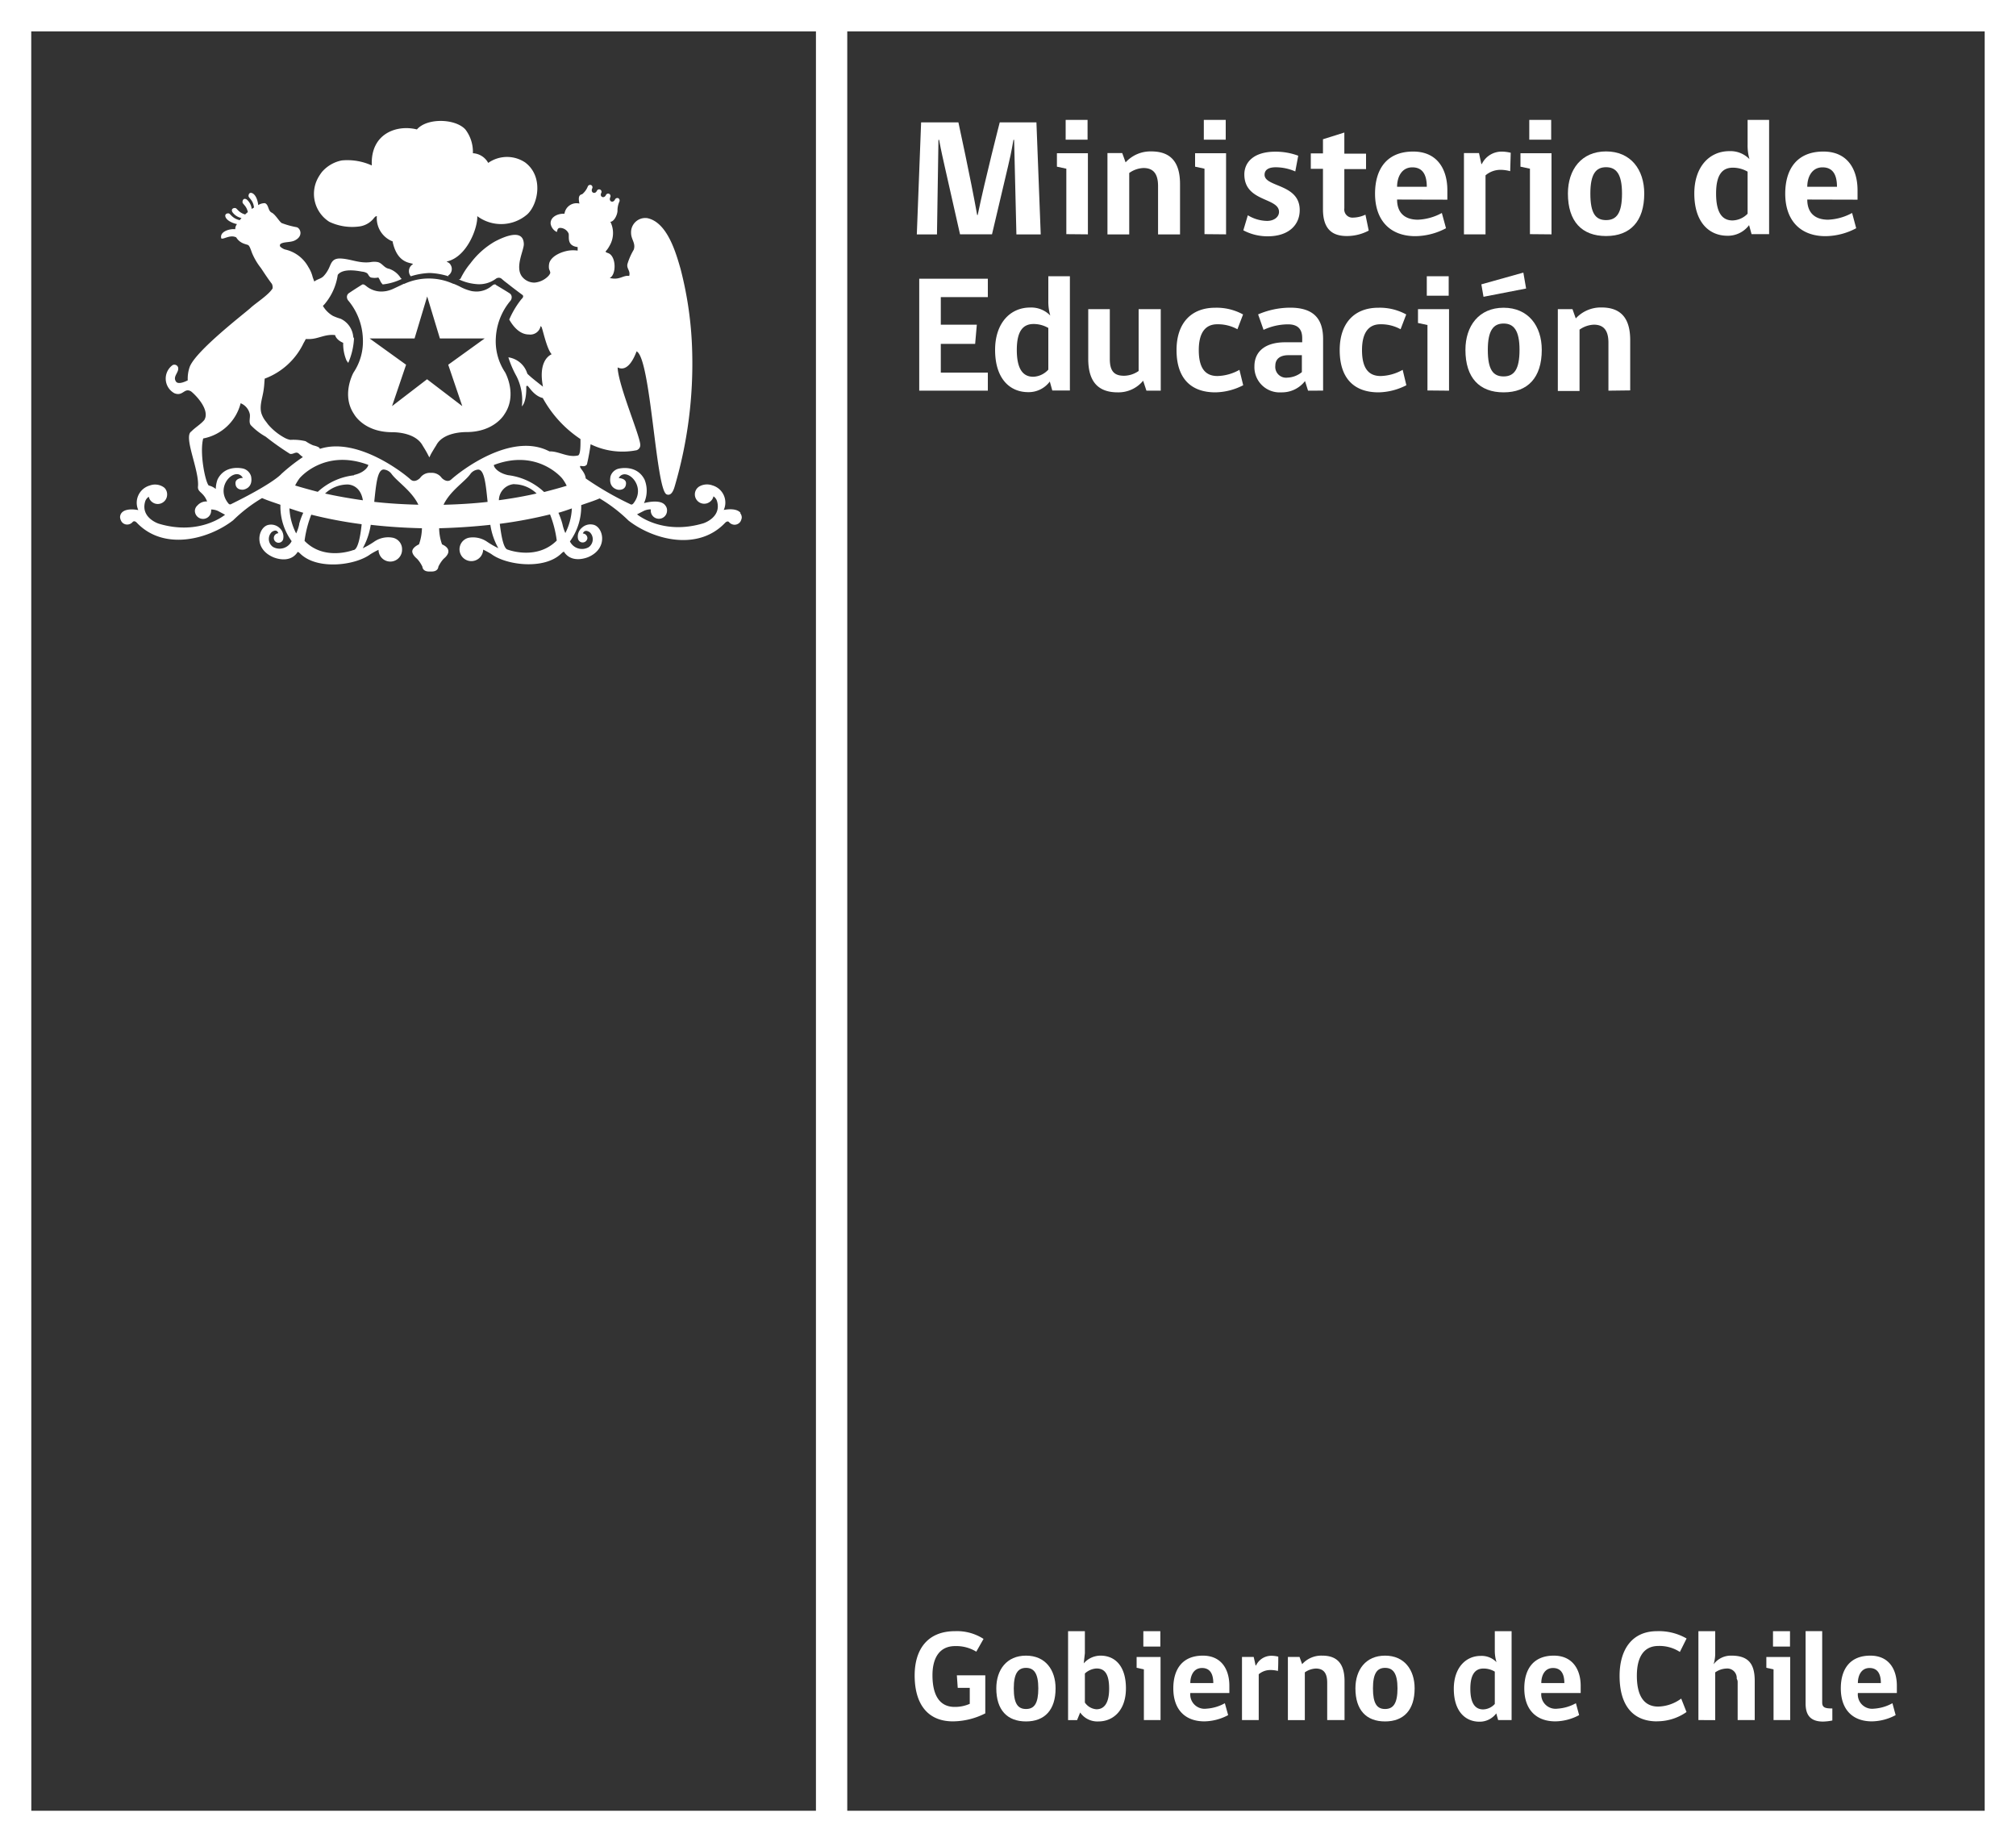 <svg xmlns="http://www.w3.org/2000/svg" id="f3c9a097-259a-4685-83af-49af9bce52fe" data-name="Capa 1" viewBox="0 0 300 274.1"><rect x="0" y="0" width="300" height="274.1" fill="#333333" stroke="none"/><defs><style>.edfa6a50-961c-4d7f-b13e-d77e554bfc9b{fill:#fff;}</style></defs><path class="edfa6a50-961c-4d7f-b13e-d77e554bfc9b" d="M146.62,254.94a10.79,10.79,0,0,1-4.81,1.19c-3.88,0-5.7-2.72-5.7-6.83,0-3.92,1.95-6.59,6-6.59a7.28,7.28,0,0,1,4.25,1.15l-1.08,1.9a5.68,5.68,0,0,0-3.15-.83c-2.32,0-3.37,1.76-3.37,4.33,0,3.05,1.11,4.72,3.29,4.72a5.42,5.42,0,0,0,2.26-.46v-2.38h-1.79l-.13-1.86h4.23Z"></path><path class="edfa6a50-961c-4d7f-b13e-d77e554bfc9b" d="M157.08,251.22c0,3.2-1.61,4.92-4.4,4.92s-4.42-1.7-4.42-4.92c0-2.76,1.54-4.87,4.42-4.87s4.4,2.11,4.4,4.87m-2.57,0c0-2.26-.66-3.05-1.83-3.05s-1.82.81-1.82,3.05.59,3.07,1.82,3.07,1.83-.82,1.83-3.07"></path><path class="edfa6a50-961c-4d7f-b13e-d77e554bfc9b" d="M161.27,247.5a3.33,3.33,0,0,1,2.49-1.15c2.2,0,3.79,1.58,3.79,4.87s-1.91,4.92-4.09,4.92a3.1,3.1,0,0,1-2.72-1.33l-.46,1.13h-1.34V242.71h2.5V246Zm.17,5.83a2.28,2.28,0,0,0,1.72,1c1.08,0,1.89-.8,1.89-3.07s-.72-3-1.87-3a2.76,2.76,0,0,0-1.74.75Z"></path><path class="edfa6a50-961c-4d7f-b13e-d77e554bfc9b" d="M170.22,255.94v-7.55l-1.08-.23v-1.61h3.56v9.39Zm-.08-13.23h2.53V245h-2.53Z"></path><path class="edfa6a50-961c-4d7f-b13e-d77e554bfc9b" d="M177.13,251.91a2.13,2.13,0,0,0,2.41,2.33,6.42,6.42,0,0,0,2.73-.81l.49,1.77a7.72,7.72,0,0,1-3.52.93c-2.93,0-4.64-1.8-4.64-4.91,0-2.89,1.39-4.87,4.39-4.87,2.82,0,3.95,2.11,3.95,4.48v1.08Zm1.74-3.72c-1.25,0-1.74,1.14-1.74,2.24h3.42c0-1.2-.38-2.24-1.68-2.24"></path><path class="edfa6a50-961c-4d7f-b13e-d77e554bfc9b" d="M190.17,248.63a4.41,4.41,0,0,0-1.17-.14,2.68,2.68,0,0,0-1.69.63v6.82h-2.49v-9.4h1.74c.1.44.2.85.28,1.27h.07a2.52,2.52,0,0,1,2.24-1.44,4.42,4.42,0,0,1,1.07.13c0,.71,0,1.42-.05,2.13"></path><path class="edfa6a50-961c-4d7f-b13e-d77e554bfc9b" d="M197.5,255.94v-5.57c0-1.43-.55-2.1-1.69-2.1a3.07,3.07,0,0,0-1.64.57v7.1h-2.52v-9.4h1.73l.39,1.08a3.83,3.83,0,0,1,3-1.27c2.38,0,3.31,1.4,3.31,3.79v5.8Z"></path><path class="edfa6a50-961c-4d7f-b13e-d77e554bfc9b" d="M210.51,251.22c0,3.2-1.6,4.92-4.4,4.92s-4.41-1.7-4.41-4.92c0-2.76,1.54-4.87,4.41-4.87s4.4,2.11,4.4,4.87m-2.55,0c0-2.26-.67-3.05-1.85-3.05s-1.8.81-1.8,3.05.58,3.07,1.8,3.07,1.85-.82,1.85-3.07"></path><path class="edfa6a50-961c-4d7f-b13e-d77e554bfc9b" d="M222.68,247.27a5.8,5.8,0,0,1-.24-1.72v-2.84h2.5v13.23h-2l-.28-1a3.07,3.07,0,0,1-2.49,1.24c-2.12,0-3.83-1.54-3.83-4.9,0-3.1,1.76-4.89,4-4.89a3.06,3.06,0,0,1,2.34.92m-.24,1.42a3.25,3.25,0,0,0-1.7-.46c-1.17,0-1.94.81-1.94,3s.73,3.08,1.91,3.08a2.41,2.41,0,0,0,1.73-.81Z"></path><path class="edfa6a50-961c-4d7f-b13e-d77e554bfc9b" d="M229.36,251.91a2.13,2.13,0,0,0,2.4,2.33,6.47,6.47,0,0,0,2.75-.81l.48,1.77a7.69,7.69,0,0,1-3.52.93c-2.93,0-4.64-1.8-4.64-4.91,0-2.89,1.38-4.87,4.39-4.87,2.82,0,4,2.11,4,4.48v1.08Zm1.74-3.72c-1.25,0-1.74,1.14-1.74,2.24h3.43c0-1.2-.38-2.24-1.69-2.24"></path><path class="edfa6a50-961c-4d7f-b13e-d77e554bfc9b" d="M246.58,256.13c-3.65,0-5.57-2.45-5.57-6.76,0-4,1.91-6.66,5.57-6.66a8.23,8.23,0,0,1,4.4,1.09l-1,2a5.55,5.55,0,0,0-3.19-.89c-2.14,0-3.21,1.6-3.21,4.43,0,3,1.07,4.59,3.18,4.59a6,6,0,0,0,3.42-1.19l.79,2a7.61,7.61,0,0,1-4.43,1.38"></path><path class="edfa6a50-961c-4d7f-b13e-d77e554bfc9b" d="M252.74,255.94V242.71h2.5v3.47a5.71,5.71,0,0,1-.24,1.46,3.2,3.2,0,0,1,2.65-1.29c2.7,0,3.47,1.4,3.47,3.79v5.8h-2.54v-5.57a1,1,0,0,0-.14-.59,1.41,1.41,0,0,0-1.55-1.51,3.1,3.1,0,0,0-1.65.57v7.1Z"></path><path class="edfa6a50-961c-4d7f-b13e-d77e554bfc9b" d="M263.92,255.94v-7.55l-1.07-.23v-1.61h3.55v9.39Zm-.08-13.23h2.53V245h-2.53Z"></path><path class="edfa6a50-961c-4d7f-b13e-d77e554bfc9b" d="M268.69,253.45V242.7h2.47v10.61c0,.79.47.9,1.51.9V256a7.57,7.57,0,0,1-1.38.16c-1.91,0-2.6-1-2.6-2.69"></path><path class="edfa6a50-961c-4d7f-b13e-d77e554bfc9b" d="M276.47,251.91a2.13,2.13,0,0,0,2.4,2.33,6.47,6.47,0,0,0,2.74-.81l.48,1.77a7.69,7.69,0,0,1-3.52.93c-2.93,0-4.64-1.8-4.64-4.91,0-2.89,1.39-4.87,4.39-4.87,2.83,0,3.95,2.11,3.95,4.48v1.08Zm1.73-3.72c-1.24,0-1.73,1.14-1.73,2.24h3.42c0-1.2-.38-2.24-1.69-2.24"></path><path class="edfa6a50-961c-4d7f-b13e-d77e554bfc9b" d="M295.34,0H0V274.1H300V0ZM4.65,4.67H121.42V269.43H4.66ZM295.34,269.43H126.08V4.67H295.34Z"></path><path class="edfa6a50-961c-4d7f-b13e-d77e554bfc9b" d="M66.69,41a1.15,1.15,0,0,0,.37-1.58c-.2-.43-.77-.47-.53-.52,3-.7,4.59-5.07,4.49-6.74a5.94,5.94,0,0,0,7.48-.3c1.62-1.56,2.39-5.65-.37-7.7a4.86,4.86,0,0,0-5.48.08,2.76,2.76,0,0,0-2.28-1.44,5.48,5.48,0,0,0-1.12-3.54c-1.5-1.63-5.69-1.75-7.21,0-3-.76-6.94.62-6.71,5.36a8.79,8.79,0,0,0-4.46-.75,5.24,5.24,0,0,0-2.94,1.69,6.77,6.77,0,0,0-.65,1A4.93,4.93,0,0,0,49,33a7.94,7.94,0,0,0,4.58.68,3.33,3.33,0,0,0,1.87-1c.2-.2.35-.52.63-.52a3.7,3.7,0,0,0,2.37,3.77c0,.11,0,.21.06.38.8,3.11,2.9,2.73,2.94,3a1.19,1.19,0,0,0-.32,1.8,10.43,10.43,0,0,1,2.8-.49,10.38,10.38,0,0,1,2.8.49"></path><path class="edfa6a50-961c-4d7f-b13e-d77e554bfc9b" d="M73.78,50.39a9.32,9.32,0,0,1,2.13-5.58.85.85,0,0,0,.23-.67.68.68,0,0,0-.31-.5c-.6-.39-2-1.22-2-1.22l-.1-.1h-.12c-.15,0-.26.09-.44.23a3.54,3.54,0,0,1-2.28.83,5.37,5.37,0,0,1-.67-.06,7,7,0,0,1-1.7-.63c-.35-.19-.79-.37-1-.46l-.07,0a8.78,8.78,0,0,0-7.28,0l-.08,0-.44.21-1.06.5a4.49,4.49,0,0,1-1.16.38,5.06,5.06,0,0,1-.66.06,3.55,3.55,0,0,1-2.29-.83c-.19-.14-.3-.23-.44-.23H54l-.07,0s-1.38.86-1.95,1.26a.68.68,0,0,0-.35.51.85.85,0,0,0,.23.67A9.33,9.33,0,0,1,54,50.43a8.28,8.28,0,0,1-1.39,5c-.08.14-1.84,3.38.09,6.21,0,0,1.44,2.67,5.67,2.67.35,0,3.45,0,4.53,2,.05.08.55.88.74,1.27l.25.48.23-.48c.21-.38.7-1.18.78-1.29,1-2,4.16-2,4.51-2,4.16,0,5.64-2.63,5.64-2.63,2-2.9.13-6.23.12-6.25a8.33,8.33,0,0,1-1.39-5.06m-1.64,0L66.7,54.27l2.09,6.16-5.24-4-5.21,4,2.09-6.16L55,50.36h6.69l1.88-6.25,1.89,6.25h6.7Z"></path><path class="edfa6a50-961c-4d7f-b13e-d77e554bfc9b" d="M110.19,76.3c-.68-.83-2.49-.42-2.49-.42a2.66,2.66,0,0,0-1.7-3.66,2.32,2.32,0,0,0-2,.2l0,0,0,0c-.06.05-.12.09-.18.15a1.39,1.39,0,0,0,1.8,2.11,1.37,1.37,0,0,0,.55-.83,1.32,1.32,0,0,1,.51.65c.78,2.48-2,3.36-2,3.36-6.12,1.84-9.88-1.33-9.88-1.33L95.84,76a2.46,2.46,0,0,1,1-.21s0,.12,0,.19a1.21,1.21,0,0,0,2.42,0,1.09,1.09,0,0,0-.24-.75c-.72-1.08-3.19-.37-3.19-.37a4.42,4.42,0,0,0,.09-3.49C94.72,69,92,69.75,92,69.75a1.67,1.67,0,0,0-1.15,1.13c-.36,1.85,1.18,2,1.18,2,1.11.06,1.12-.84,1.12-.84.14-.87-1.08-.91-1.08-.91,1-1.82,4.29,1.17,2.17,3.79-.23.27-.44.1-.44.1a46.21,46.21,0,0,1-6.64-3.83c-.09-1-1-1.57-.82-1.85.15-.06.69.21,1-.24a30.29,30.29,0,0,0,.55-3,10.78,10.78,0,0,0,6.84.89.79.79,0,0,0,.55-.78c0-1.29-3.28-8.86-3.37-11.54,1.57.79,2.54-1.65,2.82-2.39,2.12,1,2.85,20.62,4.47,21.28.82.34,1.14-1,1.22-1.25A64.83,64.83,0,0,0,103,52.19,54.21,54.21,0,0,0,101.27,40c-.66-2.28-1.94-6.91-4.93-7.54a2.12,2.12,0,0,0-2.43,2.19c0,1,.72,1.51.4,2.5a9.6,9.6,0,0,0-.93,2.1c-.19.73.47,1,.25,1.81-.93-.15-1.41.68-2.9.3,1-.45,1-3.22-.21-3.69-.17-.07-.38-.1-.4-.26a3.91,3.91,0,0,0,.57-.81A3.74,3.74,0,0,0,90.83,33c.48,0,1-.87,1.06-1.6h0V31.4h0A3.24,3.24,0,0,1,92.17,30a.4.4,0,0,0-.16-.51.39.39,0,0,0-.49.19c-.3.62-1,.28-.7-.35a.38.38,0,0,0-.17-.49.36.36,0,0,0-.48.18c-.29.6-1,.26-.69-.33a.36.36,0,1,0-.65-.31c-.28.61-1,.27-.7-.35a.37.37,0,0,0-.16-.49.38.38,0,0,0-.49.18,2.86,2.86,0,0,1-.85,1.18c-.67.12-.49.89-.41,1.39A1.81,1.81,0,0,0,84,31.8h-.13c-1,0-2,.55-1.93,1.5a1.67,1.67,0,0,0,.9,1.21c.12,0,0-.56.48-.6a1.4,1.4,0,0,1,1.3.85c.11.52-.32,1.8,1.34,2,0,0,0,.26,0,.53a4.69,4.69,0,0,0-1.35,0c-1.06.17-2.51.77-2.86,1.81a2.23,2.23,0,0,0-.06.8c0,.21.22.48.19.74a1.42,1.42,0,0,1-.33.48,3.23,3.23,0,0,1-2,.93,2.34,2.34,0,0,1-1.88-.91c-1.07-1.43.3-3.89.28-4.82-.06-2.46-3.15-1-4.37-.35A12,12,0,0,0,70,39.19a10.64,10.64,0,0,0-1.44,2.22.29.29,0,0,1-.3.15,7.53,7.53,0,0,0,2.6.71,4.18,4.18,0,0,0,2.94-.8.71.71,0,0,1,.42-.14.64.64,0,0,1,.47.19l.35.3.39.3c.08.05.15.12.22.17l.65.51.12.09.7.53.62.46h0a.28.28,0,0,1,.11.17.45.45,0,0,1-.12.32,4.17,4.17,0,0,0-.33.39,13.34,13.34,0,0,0-1.62,2.79c.57,1,1.54,2.22,2.93,2.22a1.56,1.56,0,0,0,1.74-1.26l.09.1c.13-.13.74,3.2,1.55,4.1-.76.35-1.93,1.55-1.29,4.83-.63-.51-1.78-1.37-2.33-1.94a3.46,3.46,0,0,0-2.82-2.43A14.86,14.86,0,0,0,76.87,56a8,8,0,0,1,.79,4.47c.77-.8.65-3,.65-3a.77.77,0,0,1,.17-.07c.16,0,.93,1.51,2.29,1.82a17.31,17.31,0,0,0,5.61,6.11c0,.72.05,2.45-.42,2.45-1.49.33-2.87-.68-4.19-.61a2,2,0,0,0-.22-.11c-5.68-2.74-13.15,3.14-14.4,4.28-.66.6-1.42-.23-1.42-.23a1.79,1.79,0,0,0-1.61-.75,1.77,1.77,0,0,0-1.6.75s-.76.83-1.43.23c-1.18-1.08-8-6.34-13.5-4.55,0-.3-.76-.46-1-.53a6.21,6.21,0,0,1-1.11-.61,7.66,7.66,0,0,0-2.27-.2,2.92,2.92,0,0,1-.88-.32,8.73,8.73,0,0,1-2.46-2c-.09-.13-.32-.44-.36-.48a3.81,3.81,0,0,1-.62-1.18c-.3-1.1.17-2.27.33-3.38.12-.82.09-.88.17-1.75A10.44,10.44,0,0,0,45.2,51c.08-.11.3-.55.3-.55l.48,0c1.4,0,2.36-.77,3.89-.59,0,.09.21.74,1.2,1.15a6.35,6.35,0,0,0,.49,2.62c.09.14.19.26.26.37a10.43,10.43,0,0,0,.86-3.65.6.6,0,0,1-.12-.3,3.27,3.27,0,0,0-1.89-2.63A7.62,7.62,0,0,1,49.54,47a4.09,4.09,0,0,1-1.49-1.49,2.68,2.68,0,0,0,.37-.4,8.61,8.61,0,0,0,1.84-4.21c.75-1,2.84-.63,3.63-.48a1.78,1.78,0,0,1,.72.22c.22.17.27.52.59.65a2.55,2.55,0,0,0,1.1,0,3.54,3.54,0,0,1,.33.61,2.26,2.26,0,0,0,.32.42,8.47,8.47,0,0,0,2.84-.82.58.58,0,0,1-.16-.13A3.28,3.28,0,0,0,57.92,40c-.78-.13-1-.82-1.69-1A2.94,2.94,0,0,0,55.16,39c-1.65.22-2.81-.42-4.36-.53s-1.51.9-2,1.72a4.27,4.27,0,0,1-.67.92c-.4.39-.87.4-1.36.78l-.23-.62a5,5,0,0,0-.65-1.53,5.24,5.24,0,0,0-3.48-2.62,1.84,1.84,0,0,1-.61-.34.3.3,0,0,1,0-.52c.5-.29,1.37-.18,2-.45,1.41-.65.9-1.85.36-2a12.46,12.46,0,0,1-2.24-.62c-.35-.21-.94-1.29-1.5-1.56s-.41-1.18-1-1.4a1.82,1.82,0,0,0-1,.29c0-.22-.18-1.37-.81-1.74-.48-.27-.65.15-.62.42s.69.59.81,1.68a2.77,2.77,0,0,0-.34.22,2.17,2.17,0,0,0-.75-1.42c-.48-.28-.64.15-.62.42s.61.54.79,1.46c-.14.11-.27.23-.4.35-.95-.26-1.2-.9-1.44-.95s-.7.08-.47.58a2.19,2.19,0,0,0,1.37.9,2.6,2.6,0,0,0-.26.32c-1.1-.24-1.38-.94-1.62-1s-.7.08-.48.58c.32.69,1.57,1,1.69,1a1.18,1.18,0,0,0-.26.77c-.85-.11-2.37.36-2.08,1.36.28.22,1.3-.61,2.22-.15.61,1,1.59,1,1.81,1.17s.39.75.56,1.19a9.58,9.58,0,0,0,1.32,2.22c.53.8,1.08,1.64,1.62,2.34a1.2,1.2,0,0,1,.1.68c-.62,1-2.5,2.17-3.27,2.89s-8.13,6.34-9.06,8.78a5.29,5.29,0,0,0-.29,2c-.44.24-1.43.64-1.74.2-.57-.8.53-1.4.29-2.16a.58.58,0,0,0-.81-.3,2.48,2.48,0,0,0,.27,4.18c1.28.52,1.45-.85,2.45-.29.23.13,2.56,2.22,2.17,3.87a1.88,1.88,0,0,1-.16.39c-.51.63-1.36,1.12-1.94,1.72-1.21.76,1.15,5.62,1,8.1-.14,1,.79.84,1.35,2.32a1.75,1.75,0,0,0-1.44.59A1.12,1.12,0,0,0,29,76a1.21,1.21,0,0,0,2.42,0,1.09,1.09,0,0,0,0-.19,2.46,2.46,0,0,1,1,.21l1.07.57s-3.75,3.17-9.87,1.33c0,0-2.78-.88-2-3.36a1.38,1.38,0,0,1,.52-.65,1.33,1.33,0,0,0,.55.83,1.35,1.35,0,0,0,.79.25,1.4,1.4,0,0,0,1.39-1.39,1.39,1.39,0,0,0-.38-1,1.49,1.49,0,0,0-.2-.15h0l0,0a2.26,2.26,0,0,0-2-.21,2.67,2.67,0,0,0-1.71,3.66s-1.81-.41-2.49.42a1,1,0,0,0-.22.69h0v0a1.51,1.51,0,0,0,.21.59,1,1,0,0,0,.85.45,1.09,1.09,0,0,0,.82-.39v0c.08-.08.29-.22.62.13C24.39,82,31,80.27,34.69,77.42A22.62,22.62,0,0,1,39,74.11c.88.39,1.82.67,2.73,1a8.8,8.8,0,0,0,1.67,5.41,2,2,0,0,1-2.78.86,1.45,1.45,0,0,1-.2-2.2s.74-.61,1,.16a.71.71,0,0,0-.67.71.7.7,0,0,0,.7.71.71.71,0,0,0,.71-.67,1.74,1.74,0,0,0-.58-1.55A1.85,1.85,0,0,0,40,78.09c-1.54.24-2.41,3.48.64,4.81,0,0,2.38,1.09,3.61-.7,0,0,0-.25.45.2,2.53,2.45,8.19,1.74,10.43.06a10.62,10.62,0,0,1,1.2-.65,1.75,1.75,0,0,0,3.5,0A1.74,1.74,0,0,0,58.4,80a3.67,3.67,0,0,0-2.79.65,12.56,12.56,0,0,1-1.63.93,10.46,10.46,0,0,0,1.19-3.49q3.69.42,7.62.51A7.66,7.66,0,0,1,62.35,81s-.93.39-1,1c0,0-.09.48.72,1.15a4.73,4.73,0,0,1,.79,1.18s0,.71,1,.71h.37c1,0,1-.71,1-.71a4.8,4.8,0,0,1,.78-1.18c.82-.67.71-1.15.71-1.15,0-.64-.94-1-.94-1a7.36,7.36,0,0,1-.43-2.4c2.62-.07,5.14-.24,7.62-.51a10,10,0,0,0,1.19,3.48,12.56,12.56,0,0,1-1.63-.93A3.72,3.72,0,0,0,69.83,80a1.76,1.76,0,1,0,2.07,1.78,13.24,13.24,0,0,1,1.2.65c2.23,1.68,7.89,2.39,10.42-.06.46-.45.45-.2.45-.2,1.23,1.79,3.62.7,3.62.7,3-1.33,2.16-4.57.63-4.81a1.85,1.85,0,0,0-1.61.45A1.71,1.71,0,0,0,86,80.09a.71.71,0,0,0,1.41,0,.71.71,0,0,0-.68-.71c.32-.77,1.06-.16,1.06-.16a1.45,1.45,0,0,1-.19,2.2,2,2,0,0,1-2.79-.86,8.85,8.85,0,0,0,1.68-5.4c.91-.33,1.86-.61,2.74-1a22.47,22.47,0,0,1,4.3,3.3c3.67,2.85,10.29,4.6,14.35.36.33-.35.55-.21.61-.13s0,0,0,0a1.11,1.11,0,0,0,.82.39,1.07,1.07,0,0,0,.86-.45,1.69,1.69,0,0,0,.21-.59h0v0a1.07,1.07,0,0,0-.23-.69M34.41,75s-.21.17-.43-.1c-2.13-2.62,1.13-5.61,2.16-3.79,0,0-1.22,0-1.09.91,0,0,0,.9,1.13.84,0,0,1.54-.16,1.18-2a1.67,1.67,0,0,0-1.14-1.13s-2.7-.73-3.85,1.62a4.38,4.38,0,0,0-.26,1.41,2.47,2.47,0,0,0-1.05-.52c-.51-.52-1.39-4.83-.82-7A7.11,7.11,0,0,0,35.81,60a2.26,2.26,0,0,1,1.37,1.65c.07.56-.19,1.14.13,1.6a9.31,9.31,0,0,0,2.22,1.72,40.7,40.7,0,0,0,3.62,2.56c.43.09.7-.23,1.07-.17a.69.69,0,0,1,.33.22,5.82,5.82,0,0,0,.52.43,27.61,27.61,0,0,0-3.19,2.5S40.83,71.84,34.41,75M44.53,78a6.2,6.2,0,0,1-.46,1.37,9,9,0,0,1-1-3.73c.68.22,1.36.46,2.06.66a10.22,10.22,0,0,0-.62,1.7m8.08,3.84s-4.31,1.69-7.27-1.36a16.49,16.49,0,0,1,1-3.9A65.7,65.7,0,0,0,53.82,78c-.17,1.64-.52,3.75-1.21,3.85m-4.26-8.39a4.88,4.88,0,0,1,3.34-1.37S53.6,72,54,74.44c-2.1-.3-4-.64-5.6-1m4.29-2.72a9.5,9.5,0,0,0-5.4,2.46c-1.28-.33-2.45-.66-3.37-.94a7.28,7.28,0,0,1,.66-1.08s3.65-4.44,10.2-2c.13,0-.29,1.11-2.09,1.51m3,4c.28-2.62.47-4.82,1.42-4.81a1.61,1.61,0,0,1,1.15.65c.82,1.14,3,2.51,4,4.59-2.36-.06-4.6-.2-6.6-.43M66,75.11C67,73,69.21,71.66,70,70.52a1.61,1.61,0,0,1,1.15-.65c.94,0,1.14,2.19,1.41,4.81-2,.23-4.24.37-6.61.43m7.53-5.92c6.54-2.49,10.18,2,10.18,2a6.28,6.28,0,0,1,.67,1.09c-.91.28-2.07.6-3.36.93A9.52,9.52,0,0,0,75.6,70.7c-1.8-.4-2.22-1.46-2.08-1.51m3,2.86a4.86,4.86,0,0,1,3.33,1.38c-1.62.37-3.52.72-5.61,1a2.44,2.44,0,0,1,2.28-2.4m-.94,9.76c-.68-.1-1-2.21-1.21-3.85a66.91,66.91,0,0,0,7.48-1.4,16.29,16.29,0,0,1,1,3.89c-3,3-7.27,1.36-7.27,1.36m8.55-2.47A6.48,6.48,0,0,1,83.7,78a11.23,11.23,0,0,0-.6-1.7c.69-.19,1.36-.43,2-.65a9,9,0,0,1-1,3.72"></path><g id="e05cac86-b6e8-453a-9100-fba671d53dba" data-name="g888"><path id="ac4ff359-5138-4255-8beb-f661a7ba8bf1" data-name="path308" class="edfa6a50-961c-4d7f-b13e-d77e554bfc9b" d="M151.25,34.88l-.34-14.07h-.1c-.3,1.77-.59,3.06-.82,4l-2.37,10.05h-4.76l-2.27-10.05c-.22-1-.52-2.25-.84-4h-.1l-.22,14.07h-3l.64-16.67h5.55s1.83,8.4,2.79,13.78h.08c1.11-5.36,3.28-13.78,3.28-13.78h5.46l.64,16.67Z"></path><path id="eeeb1343-34de-4c6e-8eab-f90a71800d28" data-name="path310" class="edfa6a50-961c-4d7f-b13e-d77e554bfc9b" d="M158.58,17.84h3.26v2.94h-3.26Zm.1,17V25.1l-1.4-.3v-2h4.61V34.87Z"></path><path id="b7fdd559-3b57-4601-9136-f55f216d88e0" data-name="path314" class="edfa6a50-961c-4d7f-b13e-d77e554bfc9b" d="M172.33,34.88V27.69c0-1.82-.69-2.69-2.17-2.69a3.88,3.88,0,0,0-2.12.74v9.14H164.8V22.78H167l.5,1.38a5,5,0,0,1,3.83-1.63c3.06,0,4.27,1.8,4.27,4.87v7.48Z"></path><path id="a6b93acb-a404-4262-8e42-1b653d8ca283" data-name="path316" class="edfa6a50-961c-4d7f-b13e-d77e554bfc9b" d="M179.14,17.84h3.26v2.94h-3.26Zm.1,17V25.1l-1.4-.3v-2h4.61V34.87Z"></path><path id="a0e1a9ad-1c92-404d-9759-4f2ab620161e" data-name="path320" class="edfa6a50-961c-4d7f-b13e-d77e554bfc9b" d="M188.18,26c0,1.88,5.23,1.31,5.23,5.26,0,2.2-1.63,3.9-4.76,3.9a7.65,7.65,0,0,1-3.63-.89l.67-2.24a5.64,5.64,0,0,0,2.86.84c1.06,0,1.78-.6,1.78-1.34,0-2.17-5.16-1.45-5.16-5.58,0-1.77,1.35-3.38,4.61-3.38a9.59,9.59,0,0,1,3.41.6l-.44,2.34a7.28,7.28,0,0,0-2.92-.62c-1.11,0-1.65.42-1.65,1.11"></path><path id="ad947d9a-5be7-458f-9827-9fd5989d2e01" data-name="path324" class="edfa6a50-961c-4d7f-b13e-d77e554bfc9b" d="M200.42,35.12c-2.15,0-3.55-1-3.55-4v-6h-1.81v-2.3h1.81v-2.1l3.18-1v3.14h3.23v2.3h-3.23V31a1.21,1.21,0,0,0,1.28,1.38,4.51,4.51,0,0,0,1.86-.44l.49,2.37a6.93,6.93,0,0,1-3.26.81"></path><path id="e19f4379-dabe-4a67-98f4-0082e4fe004c" data-name="path328" class="edfa6a50-961c-4d7f-b13e-d77e554bfc9b" d="M210.17,24.9c-1.6,0-2.27,1.46-2.27,2.89h4.42c0-1.56-.47-2.89-2.15-2.89m-2.27,4.79c0,1.93,1.09,3,3.11,3a8.09,8.09,0,0,0,3.55-1l.62,2.27a9.93,9.93,0,0,1-4.56,1.18c-3.73,0-6-2.32-6-6.32,0-3.72,1.8-6.27,5.67-6.27,3.66,0,5.09,2.72,5.09,5.75v1.41Z"></path><path id="ec1adbab-fd03-472f-9824-3dba87df27d7" data-name="path332" class="edfa6a50-961c-4d7f-b13e-d77e554bfc9b" d="M224.73,25.47a5.5,5.5,0,0,0-1.5-.2,3.43,3.43,0,0,0-2.17.82v8.78h-3.21V22.78h2.24l.35,1.63h.07a3.25,3.25,0,0,1,2.89-1.85,5.72,5.72,0,0,1,1.41.17Z"></path><path id="fe11be2d-48a3-4b2b-ab55-0cc4a1a2e913" data-name="path334" class="edfa6a50-961c-4d7f-b13e-d77e554bfc9b" d="M227.57,17.84h3.26v2.94h-3.26Zm.1,17V25.1l-1.41-.3v-2h4.62V34.87Z"></path><path id="adbe3178-1522-4fd3-9471-552fb73480e6" data-name="path338" class="edfa6a50-961c-4d7f-b13e-d77e554bfc9b" d="M241.37,28.8c0-2.91-.86-3.92-2.37-3.92s-2.34,1-2.34,3.92.76,3.95,2.34,3.95,2.37-1.06,2.37-3.95m3.31,0c0,4.13-2.08,6.32-5.68,6.32s-5.68-2.17-5.68-6.32c0-3.55,2-6.27,5.68-6.27s5.68,2.72,5.68,6.27"></path><path id="ac1e2f50-0be2-4cda-ac33-bbe70ce5f300" data-name="path342" class="edfa6a50-961c-4d7f-b13e-d77e554bfc9b" d="M260.06,25.54a4.41,4.41,0,0,0-2.2-.59c-1.53,0-2.49,1-2.49,3.85s.91,4,2.44,4a3.22,3.22,0,0,0,2.25-1Zm.29-1.82a7.38,7.38,0,0,1-.29-2.22V17.84h3.2v17h-2.61l-.37-1.34a3.94,3.94,0,0,1-3.21,1.58c-2.74,0-4.94-2-4.94-6.29,0-4,2.27-6.3,5.21-6.3a3.94,3.94,0,0,1,3,1.19"></path><path id="ba7f64da-95d4-481c-927a-875e55c04a15" data-name="path346" class="edfa6a50-961c-4d7f-b13e-d77e554bfc9b" d="M271.21,24.9c-1.6,0-2.27,1.46-2.27,2.89h4.42c0-1.56-.47-2.89-2.15-2.89m-2.27,4.79c0,1.93,1.09,3,3.11,3a8.17,8.17,0,0,0,3.56-1l.61,2.27a9.93,9.93,0,0,1-4.56,1.18c-3.73,0-6-2.32-6-6.32,0-3.72,1.8-6.27,5.68-6.27,3.65,0,5.08,2.72,5.08,5.75v1.41Z"></path><path id="f8bbae4f-9cb1-4b97-a430-2f06b5dbe243" data-name="path350" class="edfa6a50-961c-4d7f-b13e-d77e554bfc9b" d="M136.79,58.13V41.47H147v2.74h-7v4.1h5.36l-.25,2.86H140v4.27h7v2.69Z"></path><path id="ecf86899-1ae5-44f6-b148-3562c788a6a1" data-name="path354" class="edfa6a50-961c-4d7f-b13e-d77e554bfc9b" d="M156,48.8a4.36,4.36,0,0,0-2.19-.59c-1.54,0-2.5,1-2.5,3.85s.91,4,2.45,4A3.18,3.18,0,0,0,156,55Zm.3-1.82a7.36,7.36,0,0,1-.3-2.22V41.1h3.21v17h-2.62l-.37-1.33a3.91,3.91,0,0,1-3.21,1.58c-2.74,0-4.93-2-4.93-6.29,0-4,2.27-6.3,5.21-6.3a3.94,3.94,0,0,1,3,1.19"></path><path id="b5d14501-c706-4a43-8e65-171f8132af13" data-name="path358" class="edfa6a50-961c-4d7f-b13e-d77e554bfc9b" d="M170.6,58.13l-.49-1.48a4.76,4.76,0,0,1-3.78,1.73c-3,0-4.39-1.68-4.39-5V46h3.21V53.4c0,1.85.67,2.51,2.12,2.51a3.87,3.87,0,0,0,2.17-.71V46h3.29V58.13Z"></path><path id="aa61080a-442b-45bc-90bd-f875eba1b65f" data-name="path362" class="edfa6a50-961c-4d7f-b13e-d77e554bfc9b" d="M185,57.32a9.32,9.32,0,0,1-4.14,1.06c-3.61,0-5.78-2.05-5.78-6.29,0-4,2.17-6.3,5.75-6.3a8.15,8.15,0,0,1,4.15,1l-.84,2.2a6,6,0,0,0-3-.74c-1.68,0-2.75,1.13-2.75,3.85s1,3.85,2.77,3.85a7,7,0,0,0,3.28-.92Z"></path><path id="e09cbc9b-1bfb-4473-ba40-1aa05d103e22" data-name="path366" class="edfa6a50-961c-4d7f-b13e-d77e554bfc9b" d="M193.73,52.85h-2c-1.33,0-1.95.64-1.95,1.56a1.61,1.61,0,0,0,1.8,1.78,3.6,3.6,0,0,0,2.15-.82Zm.92,5.28-.45-1.43a4.33,4.33,0,0,1-3.53,1.68,3.75,3.75,0,0,1-4-3.87c0-2.25,1.66-3.58,4.57-3.58h2.54v-.62c0-1.56-.89-2.05-2.12-2.05a8.68,8.68,0,0,0-3.63.82l-.81-2.3a12.16,12.16,0,0,1,4.76-1c3.43,0,4.91,1.58,4.91,4.67v7.67Z"></path><path id="a9ca3c09-bcdb-42c6-89bf-c8f6fd841bbf" data-name="path370" class="edfa6a50-961c-4d7f-b13e-d77e554bfc9b" d="M209.28,57.32a9.36,9.36,0,0,1-4.14,1.06c-3.61,0-5.78-2.05-5.78-6.29,0-4,2.17-6.3,5.75-6.3a8.15,8.15,0,0,1,4.15,1l-.84,2.2a6,6,0,0,0-3-.74c-1.67,0-2.74,1.13-2.74,3.85s1,3.85,2.77,3.85a7,7,0,0,0,3.28-.92Z"></path><path id="b41ffa31-36e9-45d4-8f4d-e00fb5069044" data-name="path372" class="edfa6a50-961c-4d7f-b13e-d77e554bfc9b" d="M212.32,41.1h3.26V44h-3.26Zm.1,17V48.36l-1.41-.3V46h4.62V58.13Z"></path><path id="b38b67dd-1ca0-4586-b60b-3f3cbff2f95f" data-name="path376" class="edfa6a50-961c-4d7f-b13e-d77e554bfc9b" d="M226.12,52.06c0-2.91-.87-3.92-2.37-3.92s-2.35,1-2.35,3.92.77,3.95,2.35,3.95,2.37-1.06,2.37-3.95m-5.36-7.9-.32-1.85,6.25-1.75.41,2.37Zm8.67,7.9c0,4.13-2.08,6.32-5.68,6.32s-5.68-2.17-5.68-6.32c0-3.55,2-6.27,5.68-6.27s5.68,2.72,5.68,6.27"></path><path id="a4861fa0-f4e3-4fad-94b5-cab1ed14d0a9" data-name="path380" class="edfa6a50-961c-4d7f-b13e-d77e554bfc9b" d="M239.35,58.13V51c0-1.82-.69-2.69-2.17-2.69a3.94,3.94,0,0,0-2.13.74v9.13h-3.23V46H234l.49,1.38a5.06,5.06,0,0,1,3.83-1.63c3.06,0,4.27,1.8,4.27,4.87v7.47Z"></path></g></svg>